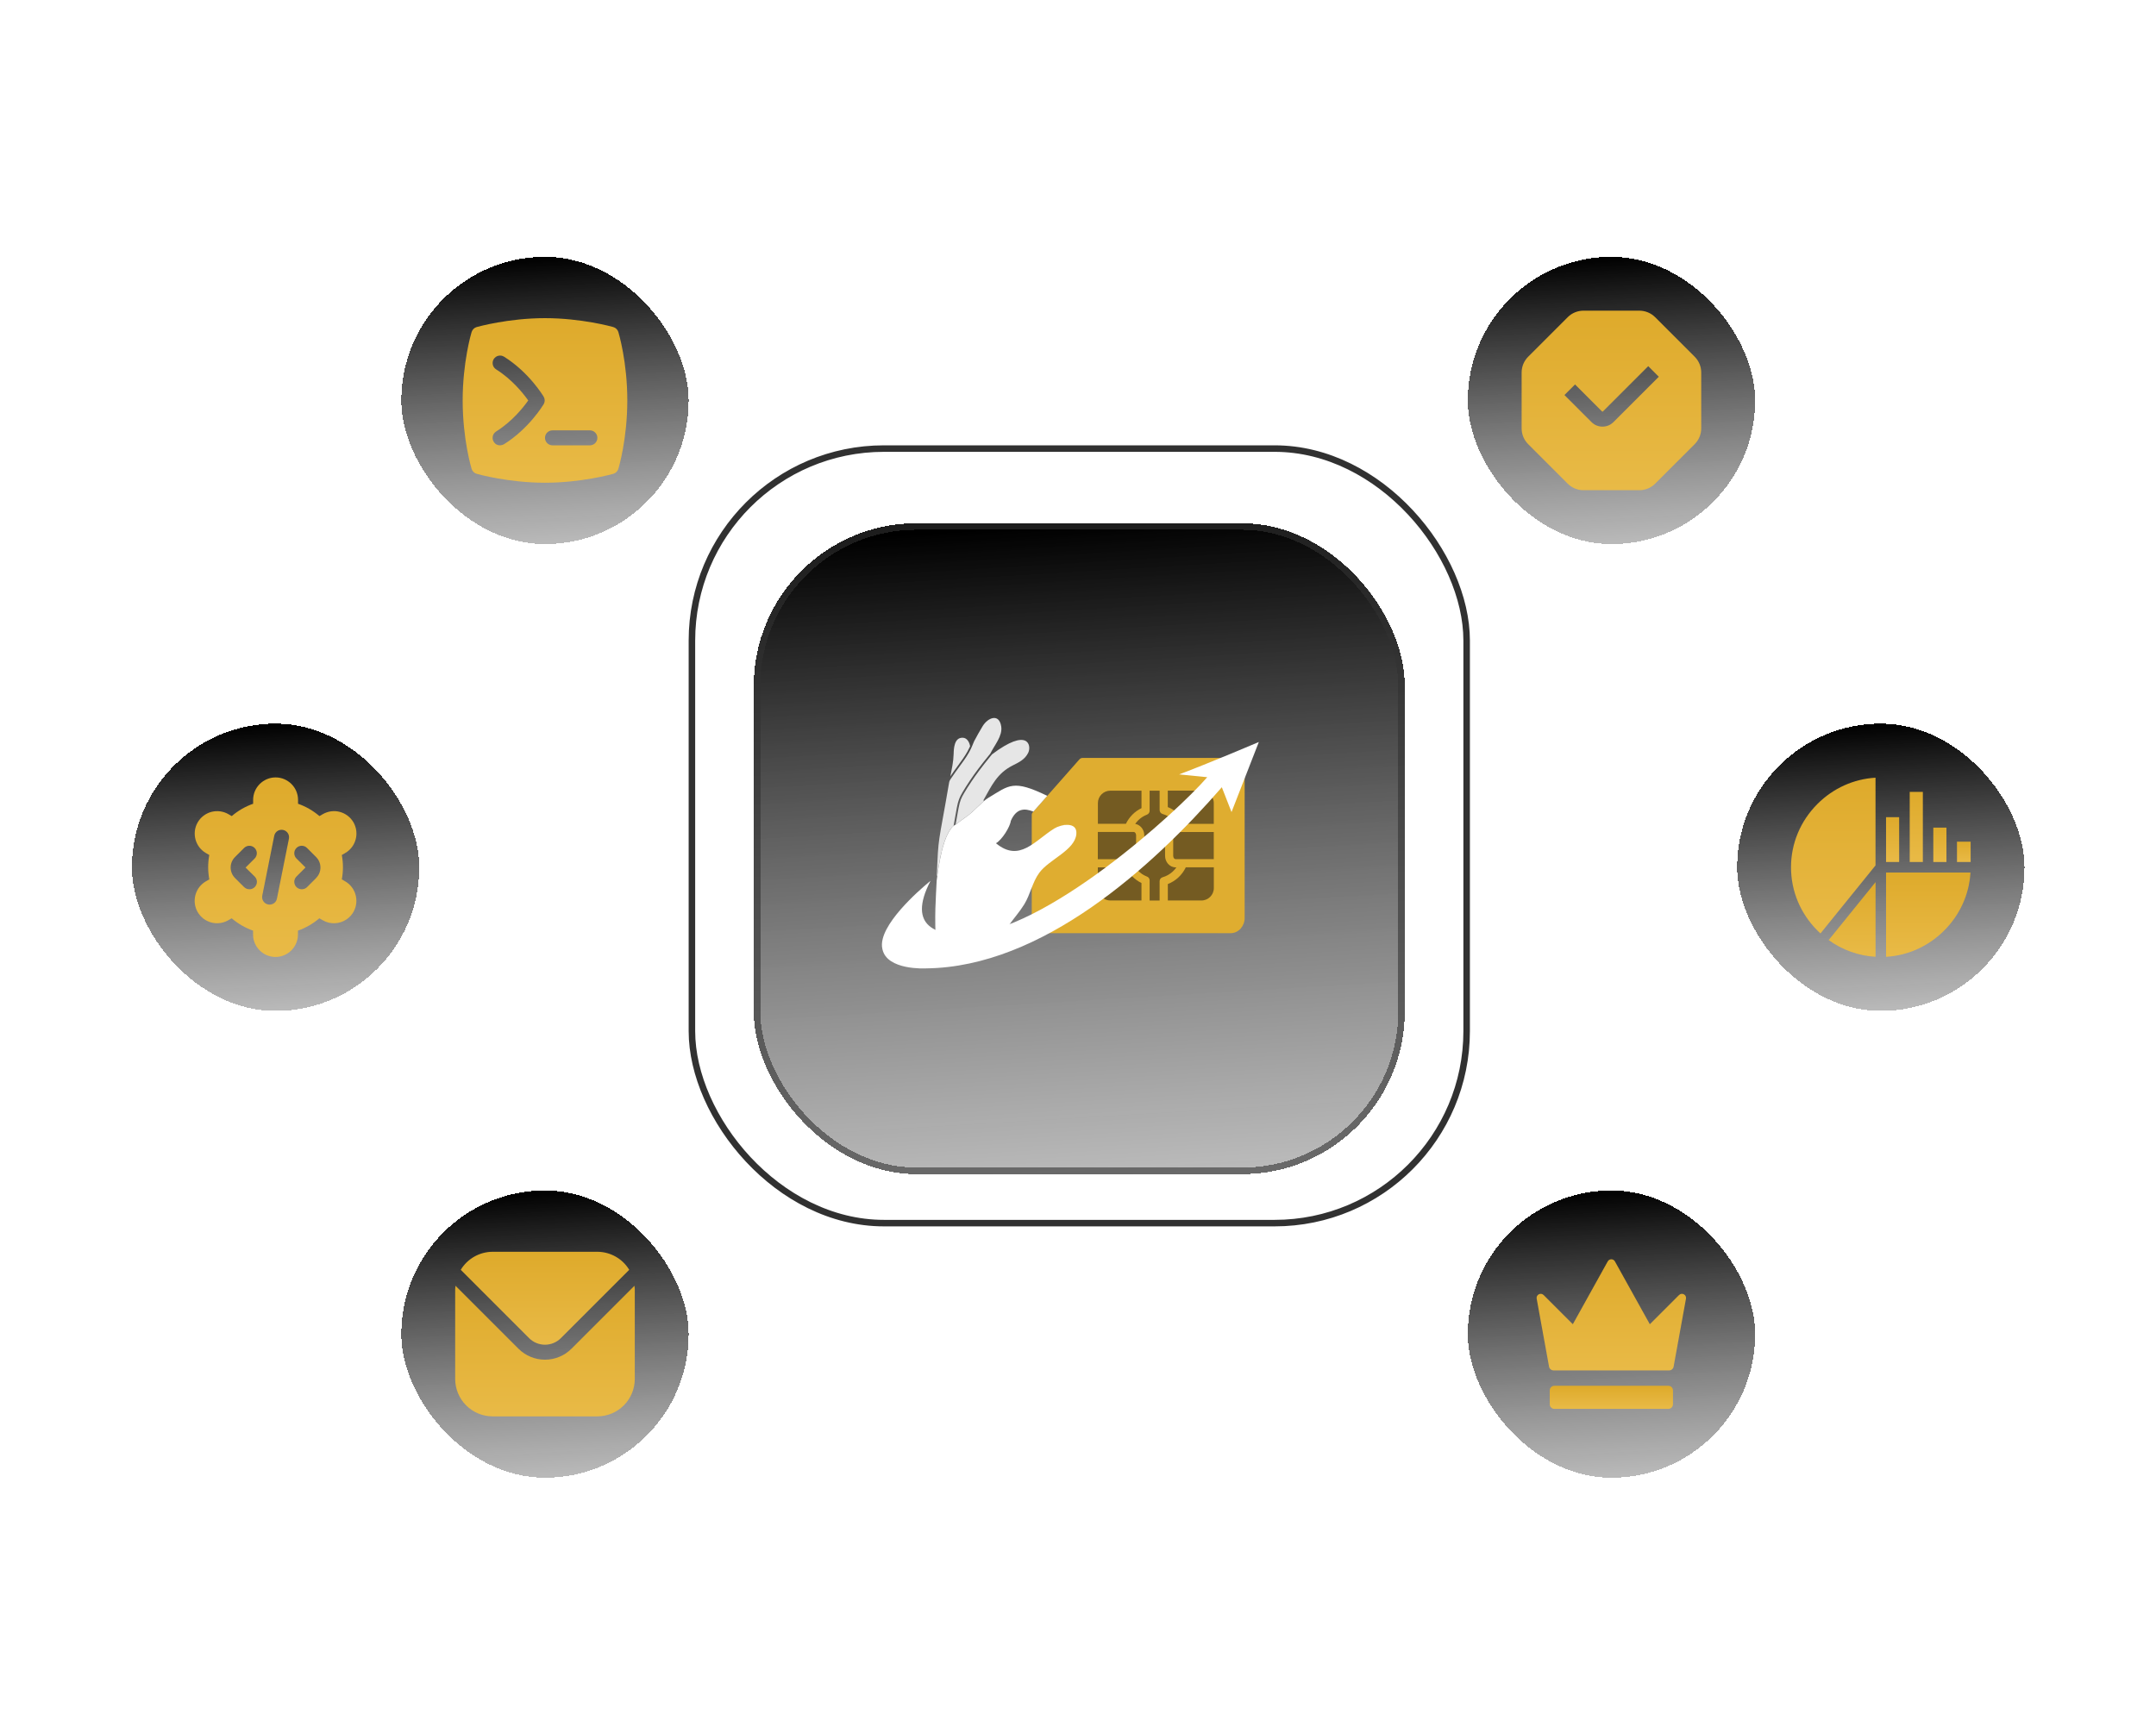   <svg
                            height="230"
                            width="100%"
                            fill="none"
                            viewBox="0 0 286 197"
                            xmlns="http://www.w3.org/2000/svg">
                            <path
                                class="svg-line-gold"
                                d="m194.79 87.853 8.84-0.329c5.762-0.214 10.322-4.947 10.322-10.713v-24.811"
                                stroke="url(#aa)"
                                stroke-opacity=".15"
                                stroke-width="1.191"
                            />
                            <path
                                class="svg-line-gold"
                                d="m194.79 102.74h8.441c5.921 0 10.721 4.799 10.721 10.72v24.419"
                                stroke="url(#p)"
                                stroke-opacity=".15"
                                stroke-width="1.191"
                            />
                            <path
                                class="svg-line-gold"
                                d="m194.53 96h36"
                                stroke="url(#h)"
                                stroke-opacity=".15"
                                stroke-width="1.191"
                            />
                            <path
                                class="svg-line-gold"
                                d="m91.529 88.353h-9.706c-5.921 0-10.721-4.8-10.721-10.721v-25.632"
                                stroke="url(#g)"
                                stroke-opacity=".15"
                                stroke-width="1.191"
                            />
                            <path
                                class="svg-line-gold"
                                d="m91.529 102.74h-8.706c-5.921 0-10.721 4.799-10.721 10.72v24.419"
                                stroke="url(#f)"
                                stroke-opacity=".15"
                                stroke-width="1.191"
                            />
                            <path
                                class="svg-line-gold"
                                d="m91.529 96h-36"
                                stroke="url(#e)"
                                stroke-opacity=".15"
                                stroke-width="1.191"
                            />
                            <rect
                                x="91.785"
                                y="43.02"
                                width="102.77"
                                height="102.77"
                                rx="25.476"
                                fill="#fff"
                                fill-opacity=".1"
                            />
                            <rect
                                x="91.785"
                                y="43.02"
                                width="102.77"
                                height="102.77"
                                rx="25.476"
                                stroke="#313131"
                                stroke-width=".864"
                            />
                            <g
                                filter="url(#ah)"
                                shape-rendering="crispEdges">
                                <rect
                                    x="99.989"
                                    y="51.224"
                                    width="86.36"
                                    height="86.36"
                                    rx="21.59"
                                    fill="url(#d)"
                                />
                                <rect
                                    x="100.42"
                                    y="51.656"
                                    width="85.497"
                                    height="85.497"
                                    rx="21.158"
                                    stroke="#313131"
                                    stroke-opacity=".59"
                                    stroke-width=".864"
                                />
                            </g>
                            <g class="logo-icon-animate">
                                <path
                                    d="m143.6 84.069h19.655c0.521 0 0.994 0.239 1.33 0.62 0.322 0.365 0.522 0.864 0.522 1.406v19.199c0 0.542-0.2 1.041-0.522 1.406-0.336 0.382-0.809 0.619-1.33 0.619h-24.539c-0.522 0-0.992-0.238-1.33-0.619-0.321-0.365-0.521-0.864-0.521-1.406v-13.659c0-0.144 0.057-0.274 0.148-0.371l6.18-7.011c0.107-0.12 0.257-0.184 0.407-0.184z"
                                    fill="#DFAD30"
                                />
                                <path
                                    d="m126.81 92.884s0.581-0.468 1.273-0.943c0.99-0.682 1.703-1.53 2.423-2.144l-0.041-0.142c1.082-1.914 1.792-3.537 3.875-4.592 0.766-0.387 1.625-0.77 2.063-1.696 0.447-0.954-0.023-3.386-4.808 0.224l-0.241 0.294c-0.51 0.626-0.999 1.244-1.444 1.839-0.398 0.533-0.756 1.043-1.067 1.506-0.385 0.574-0.703 1.083-0.935 1.478-0.209 0.352-0.349 0.611-0.46 0.903-0.112 0.292-0.195 0.619-0.292 1.11-0.069 0.352-0.144 0.782-0.225 1.252-0.053 0.299-0.107 0.613-0.165 0.933 0.015-0.008 0.029-0.015 0.044-0.022zm4.556-9.386c0.541-1.122 1.646-2.336 1.45-3.603-0.279-1.802-1.791-1.171-2.477-0.024-0.401 0.666-0.776 1.327-1.123 1.991-0.192 0.506-0.412 1.002-0.679 1.48-0.365 0.652-0.817 1.266-1.306 1.933-0.338 0.464-0.696 0.95-1.055 1.493-0.209 0.317-0.232 0.326-0.296 0.699-1.424 8.338-1.393 6.726-1.609 12.285 0.022-0.033 0.045-0.068 0.068-0.103 0.244-1.78 0.842-5.506 2.156-6.57 0.073-0.393 0.14-0.782 0.203-1.147 0.083-0.473 0.158-0.908 0.227-1.258 0.098-0.503 0.186-0.843 0.303-1.148 0.117-0.306 0.261-0.575 0.476-0.94 0.234-0.396 0.554-0.907 0.943-1.489 0.317-0.472 0.678-0.987 1.074-1.515 0.441-0.592 0.933-1.212 1.451-1.847l0.194-0.238zm-2.679-0.974c-0.086-0.565-0.421-1.126-0.985-1.139-1.112-0.028-1.18 1.39-1.2 2.168-0.026 1.015-0.241 1.982-0.441 2.963 0.335-0.497 0.665-0.949 0.98-1.379 0.485-0.661 0.932-1.269 1.29-1.91 0.128-0.231 0.246-0.466 0.356-0.704zm-4.432 17.633-7e-3 0.173 0.025-0.195-0.018 0.022z"
                                    fill="#E6E6E6"
                                />
                                <path
                                    d="m145.63 97.506h4.752c0.076 0 0.148-0.04 0.204-0.104 0.075-0.083 0.121-0.203 0.121-0.339v-2.734c0-0.135-0.044-0.253-0.116-0.337-0.057-0.064-0.133-0.106-0.209-0.106h-4.752v3.619z"
                                    fill="#745B22"
                                />
                                <path
                                    d="m161.01 93.896h-5.058c-0.067 0-0.134 0.033-0.187 0.086l-0.016 0.02c-0.073 0.081-0.12 0.202-0.12 0.334v2.723c0 0.136 0.046 0.253 0.116 0.337 0.057 0.062 0.13 0.103 0.207 0.103h5.058v-3.603z"
                                    fill="#745B22"
                                />
                                <path
                                    d="m157.3 98.581c-0.245 0.515-0.588 0.978-1.003 1.358-0.398 0.366-0.867 0.661-1.381 0.861v2.182h4.453c0.453 0 0.867-0.186 1.165-0.483 0.299-0.298 0.484-0.711 0.484-1.166v-2.752h-3.718z"
                                    fill="#745B22"
                                />
                                <path
                                    d="m154.91 88.408v2.182c0.514 0.202 0.983 0.495 1.381 0.862 0.415 0.381 0.758 0.844 1.003 1.358h3.718v-2.754c0-0.452-0.185-0.865-0.484-1.164-0.3-0.298-0.712-0.484-1.165-0.484h-4.453v0.002z"
                                    fill="#745B22"
                                />
                                <path
                                    d="m151.42 102.98v-2.319c-0.449-0.219-0.856-0.509-1.204-0.859-0.351-0.35-0.643-0.761-0.861-1.215h-3.722v2.744c0 0.454 0.185 0.867 0.482 1.163 0.299 0.299 0.712 0.485 1.165 0.485h4.137l3e-3 1e-3z"
                                    fill="#745B22"
                                />
                                <path
                                    d="m152.5 88.409v2.675c0 0.218-0.134 0.425-0.351 0.508-0.444 0.169-0.844 0.431-1.172 0.759-0.144 0.145-0.274 0.301-0.388 0.469 0.315 0.051 0.596 0.218 0.81 0.458 0.242 0.274 0.394 0.649 0.394 1.054v2.733c0 0.404-0.151 0.779-0.392 1.053-0.212 0.241-0.494 0.407-0.811 0.459 0.116 0.167 0.247 0.324 0.391 0.47 0.321 0.321 0.708 0.579 1.138 0.748 0.22 0.067 0.382 0.273 0.382 0.518v2.675h1.324v-2.569c2e-3 -0.237 0.158-0.455 0.397-0.521 0.504-0.142 0.96-0.404 1.339-0.75 0.182-0.168 0.347-0.357 0.489-0.56h-0.094c-0.401 0-0.759-0.181-1.016-0.473-0.24-0.275-0.39-0.647-0.39-1.051v-2.724c0-0.406 0.15-0.777 0.389-1.051l0.037-0.039c0.254-0.27 0.6-0.435 0.981-0.435h0.094c-0.143-0.205-0.306-0.392-0.488-0.56-0.371-0.339-0.817-0.597-1.307-0.741-0.245-0.052-0.428-0.27-0.428-0.531v-2.569h-1.324l-4e-3 -0.003z"
                                    fill="#745B22"
                                />
                                <path
                                    d="m149.36 92.801c0.216-0.452 0.509-0.864 0.859-1.214 0.348-0.35 0.757-0.643 1.204-0.859v-2.318h-4.136c-0.452 0-0.865 0.186-1.164 0.484-0.299 0.297-0.484 0.709-0.484 1.164v2.744h3.723l-2e-3 -0.002z"
                                    fill="#745B22"
                                />
                                <path
                                    d="m139.86 93.427c-2.617 1.622-4.622 4.544-7.738 1.964v-0.006c0.792-0.442 1.885-2.201 1.96-2.958 0.737-1.694 1.829-1.713 3-1.239l1.842-2.09c-4.534-2.198-5.028-1.417-7.796 0.248-0.943 0.562-1.764 1.72-3.036 2.595-0.693 0.475-1.273 0.943-1.273 0.943-1.761 0.777-2.389 6.152-2.562 7.445 0 6e-3 0 0.013-4e-3 0.017-0.088 2.245-0.345 4.527-0.054 8.972h8.294c0.541-2.688 2.132-3.819 3.366-5.804 0.821-1.32 1.085-2.962 2.011-4.214 1.336-1.8 4.696-2.964 4.911-5.117 0.172-1.738-2.06-1.292-2.921-0.757zm1.204-0.454c0.04 0 0.079-9e-4 0.119-0.004 0.072-0.007 0.139-0.021 0.198-0.043-0.041 0.007-0.085 0.014-0.129 0.021-0.061 0.009-0.124 0.016-0.188 0.025z"
                                    fill="#fff"
                                />
                                <path
                                    d="m156.41 86.251 3.735 0.372c-4.04 4.663-21.537 20.58-32.08 20.868-3.482 0.097-7.883-0.86-4.628-7.114 0 0-5.506 4.372-6.343 7.696l-1e-3 8e-3c-0.12 0.478-0.143 0.935-0.038 1.355 0.589 2.83 5.682 2.563 5.839 2.553 15.306-0.18 29.941-13.387 39.185-24.034l1.286 3.295 3.623-9.297s-6.787 2.888-10.578 4.298z"
                                    fill="#fff"
                                />
                            </g>
                            <g
                                class="circle-shape circle-shape--1"
                                filter="url(#ag)">
                                <rect
                                    x="53.235"
                                    y="14"
                                    width="38.118"
                                    height="38.118"
                                    rx="19.059"
                                    fill="url(#c)"
                                    shape-rendering="crispEdges"
                                />
                                <path
                                    d="m82.028 23.984c-0.099-0.323-0.355-0.574-0.681-0.665-0.171-0.049-4.241-1.179-9.054-1.179-4.813 0-8.881 1.131-9.052 1.179-0.327 0.092-0.584 0.344-0.682 0.669-0.049 0.16-1.184 3.978-1.184 9.072 0 5.137 1.138 8.916 1.185 9.075 0.099 0.323 0.355 0.574 0.681 0.665 0.171 0.049 4.241 1.179 9.054 1.179 4.813 0 8.882-1.131 9.053-1.179 0.327-0.092 0.584-0.344 0.682-0.669 0.049-0.16 1.184-3.978 1.184-9.072 0-5.137-1.139-8.916-1.186-9.075zm-9.915 9.582c-0.079 0.131-1.942 3.227-5.247 5.298-0.164 0.102-0.915 0.399-1.368-0.315-0.294-0.463-0.15-1.077 0.315-1.368 2.154-1.348 3.631-3.228 4.258-4.12-0.629-0.893-2.114-2.78-4.258-4.122-0.465-0.291-0.606-0.903-0.315-1.368 0.291-0.465 0.903-0.606 1.368-0.315 3.307 2.07 5.17 5.167 5.247 5.298 0.186 0.313 0.186 0.702 0 1.014v-1e-3zm6.138 5.449h-4.963c-0.548 0-0.993-0.445-0.993-0.993s0.445-0.993 0.993-0.993h4.963c0.548 0 0.993 0.445 0.993 0.993s-0.445 0.993-0.993 0.993z"
                                    fill="url(#b)"
                                />
                            </g>
                            <g
                                class="circle-shape circle-shape--2"
                                filter="url(#af)">
                                <rect
                                    x="17.5"
                                    y="75.941"
                                    width="38.118"
                                    height="38.118"
                                    rx="19.059"
                                    fill="url(#a)"
                                    shape-rendering="crispEdges"
                                />
                                <g clip-path="url(#al)">
                                    <path
                                        d="m45.79 96.866-0.447-0.258c0.099-0.536 0.149-1.082 0.149-1.618s-0.05-1.072-0.149-1.618l0.447-0.258c1.419-0.814 1.916-2.64 1.102-4.07-0.397-0.685-1.042-1.181-1.807-1.39-0.764-0.208-1.568-0.099-2.263 0.298l-0.447 0.258c-0.834-0.715-1.797-1.271-2.839-1.638v-0.516c0-1.638-1.34-2.978-2.978-2.978-1.638 0-2.978 1.34-2.978 2.978v0.516c-1.042 0.367-2.005 0.923-2.839 1.638l-0.447-0.258c-0.685-0.397-1.489-0.496-2.263-0.298-0.764 0.208-1.41 0.705-1.807 1.39-0.814 1.419-0.328 3.246 1.092 4.07l0.447 0.258c-0.099 0.536-0.149 1.082-0.149 1.618s0.05 1.072 0.149 1.618l-0.447 0.258c-1.419 0.814-1.916 2.64-1.102 4.07 0.397 0.685 1.042 1.181 1.807 1.39 0.764 0.208 1.568 0.099 2.263-0.298l0.447-0.258c0.834 0.714 1.797 1.27 2.839 1.638v0.516c0 1.638 1.34 2.978 2.978 2.978s2.978-1.34 2.978-2.978v-0.516c1.042-0.368 2.005-0.924 2.839-1.638l0.447 0.258c0.685 0.397 1.489 0.506 2.263 0.298 0.764-0.209 1.41-0.705 1.807-1.39 0.814-1.42 0.328-3.246-1.092-4.07zm-12.001-0.635c0.387 0.387 0.387 1.012 0 1.4-0.199 0.199-0.447 0.288-0.705 0.288s-0.506-0.099-0.705-0.288l-1.201-1.201c-0.774-0.774-0.774-2.025 0-2.789l1.201-1.201c0.387-0.387 1.012-0.387 1.4 0 0.387 0.387 0.387 1.012 0 1.4l-1.201 1.201 1.201 1.181 0.01 0.01zm4.536-5.013-1.588 7.941c-0.089 0.476-0.506 0.794-0.973 0.794-0.059 0-0.129 0-0.199-0.02-0.536-0.109-0.883-0.625-0.774-1.171l1.588-7.941c0.109-0.536 0.625-0.883 1.171-0.774 0.536 0.109 0.883 0.625 0.774 1.171zm3.613 5.211-1.201 1.201c-0.199 0.199-0.447 0.288-0.705 0.288s-0.506-0.099-0.705-0.288c-0.387-0.387-0.387-1.012 0-1.4l1.201-1.201-1.201-1.191c-0.387-0.387-0.387-1.012 0-1.4s1.012-0.387 1.4 0l1.201 1.201c0.774 0.774 0.774 2.025 0 2.789h0.01z"
                                        fill="url(#z)"
                                    />
                                </g>
                            </g>
                            <g
                                class="circle-shape circle-shape--3"
                                filter="url(#ae)">
                                <rect
                                    x="53.235"
                                    y="137.88"
                                    width="38.118"
                                    height="38.118"
                                    rx="19.059"
                                    fill="url(#y)"
                                    shape-rendering="crispEdges"
                                />
                                <g clip-path="url(#ak)">
                                    <path
                                        d="m84.16 150.53-8.356 8.356c-0.932 0.929-2.194 1.451-3.51 1.451s-2.578-0.522-3.51-1.451l-8.356-8.356c-0.014 0.156-0.046 0.298-0.046 0.454v11.912c0.002 1.316 0.525 2.577 1.456 3.508 0.93 0.93 2.192 1.454 3.508 1.455h13.897c1.316-1e-3 2.577-0.525 3.508-1.455 0.93-0.931 1.454-2.192 1.456-3.508v-11.912c0-0.156-0.032-0.298-0.046-0.454z"
                                        fill="url(#x)"
                                    />
                                    <path
                                        d="m74.4 157.48 9.067-9.068c-0.439-0.728-1.059-1.331-1.799-1.75s-1.575-0.641-2.426-0.643h-13.897c-0.851 2e-3 -1.686 0.224-2.426 0.643s-1.359 1.022-1.799 1.75l9.067 9.068c0.559 0.557 1.317 0.87 2.106 0.87 0.79 0 1.547-0.313 2.106-0.87z"
                                        fill="url(#w)"
                                    />
                                </g>
                            </g>
                            <g
                                class="circle-shape circle-shape--4"
                                filter="url(#ad)">
                                <rect
                                    x="194.71"
                                    y="14"
                                    width="38.118"
                                    height="38.118"
                                    rx="19.059"
                                    fill="url(#v)"
                                    shape-rendering="crispEdges"
                                />
                                <g clip-path="url(#aj)">
                                    <path
                                        d="m224.8 27.253-5.233-5.233c-0.563-0.563-1.311-0.873-2.106-0.873h-7.401c-0.795 0-1.542 0.31-2.105 0.873l-5.233 5.233c-0.563 0.563-0.873 1.31-0.873 2.105v7.401c0 0.795 0.31 1.543 0.873 2.105l5.233 5.233c0.563 0.563 1.31 0.873 2.105 0.873h7.401c0.795 0 1.543-0.31 2.106-0.873l5.233-5.233c0.563-0.563 0.873-1.31 0.873-2.105v-7.401c0-0.795-0.31-1.542-0.873-2.105zm-10.768 8.677c-0.389 0.389-0.907 0.604-1.457 0.604s-1.069-0.214-1.458-0.605l-3.587-3.587 1.404-1.404 3.588 3.587c0.025 0.025 0.081 0.024 0.107 0l6.015-6.014 1.403 1.404-6.014 6.014-1e-3 1e-3z"
                                        fill="url(#u)"
                                    />
                                </g>
                            </g>
                            <g
                                class="circle-shape circle-shape--5"
                                filter="url(#ac)">
                                <rect
                                    x="194.71"
                                    y="137.88"
                                    width="38.118"
                                    height="38.118"
                                    rx="19.059"
                                    fill="url(#t)"
                                    shape-rendering="crispEdges"
                                />
                                <path
                                    d="m223.65 152.24-1.639 9.02c-0.053 0.29-0.306 0.501-0.601 0.501h-15.325c-0.295 0-0.547-0.211-0.6-0.501l-1.64-9.02c-0.096-0.525 0.544-0.86 0.921-0.482l3.874 3.874 4.631-8.336c0.208-0.374 0.745-0.374 0.953 0l4.631 8.336 3.874-3.874c0.378-0.378 1.017-0.043 0.921 0.482z"
                                    fill="url(#s)"
                                />
                                <path
                                    d="m206.19 163.8h15.123c0.337 0 0.61 0.273 0.61 0.61v1.845c0 0.336-0.273 0.61-0.61 0.61h-15.123c-0.337 0-0.61-0.274-0.61-0.61v-1.845c0-0.337 0.273-0.61 0.61-0.61z"
                                    fill="url(#r)"
                                />
                            </g>
                            <g
                                class="circle-shape circle-shape--6"
                                filter="url(#ab)">
                                <rect
                                    x="230.44"
                                    y="75.941"
                                    width="38.118"
                                    height="38.118"
                                    rx="19.059"
                                    fill="url(#q)"
                                    shape-rendering="crispEdges"
                                />
                                <g clip-path="url(#ai)">
                                    <path
                                        d="m248.8 106.88v-9.911l-6.221 7.691c1.826 1.32 3.968 2.088 6.221 2.22z"
                                        fill="url(#o)"
                                    />
                                    <path
                                        d="m250.19 95.698v11.184c2.898-0.169 5.613-1.39 7.709-3.483s3.32-4.805 3.49-7.701h-11.199z"
                                        fill="url(#n)"
                                    />
                                    <path
                                        d="m256.46 89.74h1.742v4.563h-1.742v-4.563z"
                                        fill="url(#m)"
                                    />
                                    <path
                                        d="m241.09 86.601c-2.261 2.26-3.506 5.243-3.506 8.399s1.245 6.14 3.506 8.399c0.131 0.131 0.265 0.259 0.401 0.383l7.303-9.029v-11.636c-2.898 0.17-5.611 1.392-7.704 3.483z"
                                        fill="url(#l)"
                                    />
                                    <path
                                        d="m250.19 88.354h1.738v5.948h-1.738v-5.948z"
                                        fill="url(#k)"
                                    />
                                    <path
                                        d="m253.33 84.998h1.742v9.305h-1.742v-9.305z"
                                        fill="url(#j)"
                                    />
                                    <path
                                        d="m259.6 91.605h1.812v2.698h-1.812v-2.698z"
                                        fill="url(#i)"
                                    />
                                </g>
                            </g>
                            <defs>
                                <filter
                                    id="ah"
                                    x="80.899"
                                    y="33.837"
                                    width="124.54"
                                    height="124.54"
                                    color-interpolation-filters="sRGB"
                                    filterUnits="userSpaceOnUse">
                                    <feFlood
                                        flood-opacity="0"
                                        result="BackgroundImageFix"
                                    />
                                    <feColorMatrix
                                        in="SourceAlpha"
                                        result="hardAlpha"
                                        values="0 0 0 0 0 0 0 0 0 0 0 0 0 0 0 0 0 0 127 0"
                                    />
                                    <feOffset dy="1.703" />
                                    <feGaussianBlur stdDeviation="9.545" />
                                    <feComposite
                                        in2="hardAlpha"
                                        operator="out"
                                    />
                                    <feColorMatrix values="0 0 0 0 0 0 0 0 0 0 0 0 0 0 0 0 0 0 0.75 0" />
                                    <feBlend
                                        in2="BackgroundImageFix"
                                        result="effect1_dropShadow_67_1513"
                                    />
                                    <feBlend
                                        in="SourceGraphic"
                                        in2="effect1_dropShadow_67_1513"
                                        result="shape"
                                    />
                                    <feColorMatrix
                                        in="SourceAlpha"
                                        result="hardAlpha"
                                        values="0 0 0 0 0 0 0 0 0 0 0 0 0 0 0 0 0 0 127 0"
                                    />
                                    <feOffset />
                                    <feGaussianBlur stdDeviation="5.956" />
                                    <feComposite
                                        in2="hardAlpha"
                                        k2="-1"
                                        k3="1"
                                        operator="arithmetic"
                                    />
                                    <feColorMatrix values="0 0 0 0 0 0 0 0 0 0 0 0 0 0 0 0 0 0 0.9 0" />
                                    <feBlend
                                        in2="shape"
                                        result="effect2_innerShadow_67_1513"
                                    />
                                </filter>
                                <filter
                                    id="ag"
                                    x="36.559"
                                    y=".897"
                                    width="71.471"
                                    height="71.471"
                                    color-interpolation-filters="sRGB"
                                    filterUnits="userSpaceOnUse">
                                    <feFlood
                                        flood-opacity="0"
                                        result="BackgroundImageFix"
                                    />
                                    <feColorMatrix
                                        in="SourceAlpha"
                                        result="hardAlpha"
                                        values="0 0 0 0 0 0 0 0 0 0 0 0 0 0 0 0 0 0 127 0"
                                    />
                                    <feOffset dy="3.574" />
                                    <feGaussianBlur stdDeviation="8.338" />
                                    <feComposite
                                        in2="hardAlpha"
                                        operator="out"
                                    />
                                    <feColorMatrix values="0 0 0 0 0 0 0 0 0 0 0 0 0 0 0 0 0 0 0.75 0" />
                                    <feBlend
                                        in2="BackgroundImageFix"
                                        result="effect1_dropShadow_67_1513"
                                    />
                                    <feBlend
                                        in="SourceGraphic"
                                        in2="effect1_dropShadow_67_1513"
                                        result="shape"
                                    />
                                </filter>
                                <filter
                                    id="af"
                                    x=".824"
                                    y="62.838"
                                    width="71.471"
                                    height="71.471"
                                    color-interpolation-filters="sRGB"
                                    filterUnits="userSpaceOnUse">
                                    <feFlood
                                        flood-opacity="0"
                                        result="BackgroundImageFix"
                                    />
                                    <feColorMatrix
                                        in="SourceAlpha"
                                        result="hardAlpha"
                                        values="0 0 0 0 0 0 0 0 0 0 0 0 0 0 0 0 0 0 127 0"
                                    />
                                    <feOffset dy="3.574" />
                                    <feGaussianBlur stdDeviation="8.338" />
                                    <feComposite
                                        in2="hardAlpha"
                                        operator="out"
                                    />
                                    <feColorMatrix values="0 0 0 0 0 0 0 0 0 0 0 0 0 0 0 0 0 0 0.75 0" />
                                    <feBlend
                                        in2="BackgroundImageFix"
                                        result="effect1_dropShadow_67_1513"
                                    />
                                    <feBlend
                                        in="SourceGraphic"
                                        in2="effect1_dropShadow_67_1513"
                                        result="shape"
                                    />
                                </filter>
                                <filter
                                    id="ae"
                                    x="36.559"
                                    y="124.78"
                                    width="71.471"
                                    height="71.471"
                                    color-interpolation-filters="sRGB"
                                    filterUnits="userSpaceOnUse">
                                    <feFlood
                                        flood-opacity="0"
                                        result="BackgroundImageFix"
                                    />
                                    <feColorMatrix
                                        in="SourceAlpha"
                                        result="hardAlpha"
                                        values="0 0 0 0 0 0 0 0 0 0 0 0 0 0 0 0 0 0 127 0"
                                    />
                                    <feOffset dy="3.574" />
                                    <feGaussianBlur stdDeviation="8.338" />
                                    <feComposite
                                        in2="hardAlpha"
                                        operator="out"
                                    />
                                    <feColorMatrix values="0 0 0 0 0 0 0 0 0 0 0 0 0 0 0 0 0 0 0.75 0" />
                                    <feBlend
                                        in2="BackgroundImageFix"
                                        result="effect1_dropShadow_67_1513"
                                    />
                                    <feBlend
                                        in="SourceGraphic"
                                        in2="effect1_dropShadow_67_1513"
                                        result="shape"
                                    />
                                </filter>
                                <filter
                                    id="ad"
                                    x="178.03"
                                    y=".897"
                                    width="71.471"
                                    height="71.471"
                                    color-interpolation-filters="sRGB"
                                    filterUnits="userSpaceOnUse">
                                    <feFlood
                                        flood-opacity="0"
                                        result="BackgroundImageFix"
                                    />
                                    <feColorMatrix
                                        in="SourceAlpha"
                                        result="hardAlpha"
                                        values="0 0 0 0 0 0 0 0 0 0 0 0 0 0 0 0 0 0 127 0"
                                    />
                                    <feOffset dy="3.574" />
                                    <feGaussianBlur stdDeviation="8.338" />
                                    <feComposite
                                        in2="hardAlpha"
                                        operator="out"
                                    />
                                    <feColorMatrix values="0 0 0 0 0 0 0 0 0 0 0 0 0 0 0 0 0 0 0.75 0" />
                                    <feBlend
                                        in2="BackgroundImageFix"
                                        result="effect1_dropShadow_67_1513"
                                    />
                                    <feBlend
                                        in="SourceGraphic"
                                        in2="effect1_dropShadow_67_1513"
                                        result="shape"
                                    />
                                </filter>
                                <filter
                                    id="ac"
                                    x="178.03"
                                    y="124.78"
                                    width="71.471"
                                    height="71.471"
                                    color-interpolation-filters="sRGB"
                                    filterUnits="userSpaceOnUse">
                                    <feFlood
                                        flood-opacity="0"
                                        result="BackgroundImageFix"
                                    />
                                    <feColorMatrix
                                        in="SourceAlpha"
                                        result="hardAlpha"
                                        values="0 0 0 0 0 0 0 0 0 0 0 0 0 0 0 0 0 0 127 0"
                                    />
                                    <feOffset dy="3.574" />
                                    <feGaussianBlur stdDeviation="8.338" />
                                    <feComposite
                                        in2="hardAlpha"
                                        operator="out"
                                    />
                                    <feColorMatrix values="0 0 0 0 0 0 0 0 0 0 0 0 0 0 0 0 0 0 0.75 0" />
                                    <feBlend
                                        in2="BackgroundImageFix"
                                        result="effect1_dropShadow_67_1513"
                                    />
                                    <feBlend
                                        in="SourceGraphic"
                                        in2="effect1_dropShadow_67_1513"
                                        result="shape"
                                    />
                                </filter>
                                <filter
                                    id="ab"
                                    x="213.76"
                                    y="62.838"
                                    width="71.471"
                                    height="71.471"
                                    color-interpolation-filters="sRGB"
                                    filterUnits="userSpaceOnUse">
                                    <feFlood
                                        flood-opacity="0"
                                        result="BackgroundImageFix"
                                    />
                                    <feColorMatrix
                                        in="SourceAlpha"
                                        result="hardAlpha"
                                        values="0 0 0 0 0 0 0 0 0 0 0 0 0 0 0 0 0 0 127 0"
                                    />
                                    <feOffset dy="3.574" />
                                    <feGaussianBlur stdDeviation="8.338" />
                                    <feComposite
                                        in2="hardAlpha"
                                        operator="out"
                                    />
                                    <feColorMatrix values="0 0 0 0 0 0 0 0 0 0 0 0 0 0 0 0 0 0 0.75 0" />
                                    <feBlend
                                        in2="BackgroundImageFix"
                                        result="effect1_dropShadow_67_1513"
                                    />
                                    <feBlend
                                        in="SourceGraphic"
                                        in2="effect1_dropShadow_67_1513"
                                        result="shape"
                                    />
                                </filter>
                                <linearGradient
                                    id="aa"
                                    x1="210.88"
                                    x2="210.88"
                                    y1="52.713"
                                    y2="87.853"
                                    gradientUnits="userSpaceOnUse">
                                    <stop
                                        stop-color="#fff"
                                        offset="0"
                                    />
                                    <stop
                                        stop-color="#fff"
                                        offset="1"
                                    />
                                </linearGradient>
                                <linearGradient
                                    id="p"
                                    x1="210.88"
                                    x2="210.88"
                                    y1="137.88"
                                    y2="102.74"
                                    gradientUnits="userSpaceOnUse">
                                    <stop
                                        stop-color="#fff"
                                        offset="0"
                                    />
                                    <stop
                                        stop-color="#fff"
                                        offset="1"
                                    />
                                </linearGradient>
                                <linearGradient
                                    id="h"
                                    x1="212.53"
                                    x2="212.53"
                                    y1="96"
                                    y2="97"
                                    gradientUnits="userSpaceOnUse">
                                    <stop
                                        stop-color="#fff"
                                        offset="0"
                                    />
                                    <stop
                                        stop-color="#fff"
                                        offset="1"
                                    />
                                </linearGradient>
                                <linearGradient
                                    id="g"
                                    x1="84.184"
                                    x2="84.184"
                                    y1="52.713"
                                    y2="87.853"
                                    gradientUnits="userSpaceOnUse">
                                    <stop
                                        stop-color="#fff"
                                        offset="0"
                                    />
                                    <stop
                                        stop-color="#fff"
                                        offset="1"
                                    />
                                </linearGradient>
                                <linearGradient
                                    id="f"
                                    x1="84.184"
                                    x2="84.184"
                                    y1="137.88"
                                    y2="102.74"
                                    gradientUnits="userSpaceOnUse">
                                    <stop
                                        stop-color="#fff"
                                        offset="0"
                                    />
                                    <stop
                                        stop-color="#fff"
                                        offset="1"
                                    />
                                </linearGradient>
                                <linearGradient
                                    id="e"
                                    x1="78.029"
                                    x2="86.44"
                                    y1="20.187"
                                    y2="-96355400"
                                    gradientUnits="userSpaceOnUse">
                                    <stop
                                        stop-color="#fff"
                                        offset="0"
                                    />
                                    <stop
                                        stop-color="#fff"
                                        offset="1"
                                    />
                                </linearGradient>
                                <linearGradient
                                    id="d"
                                    x1="143.17"
                                    x2="149.99"
                                    y1="51.224"
                                    y2="164.63"
                                    gradientUnits="userSpaceOnUse">
                                    <stop offset="0" />
                                    <stop
                                        stop-color="#666"
                                        stop-opacity=".2"
                                        offset="1"
                                    />
                                </linearGradient>
                                <linearGradient
                                    id="c"
                                    x1="72.294"
                                    x2="75.304"
                                    y1="14"
                                    y2="64.055"
                                    gradientUnits="userSpaceOnUse">
                                    <stop offset="0" />
                                    <stop
                                        stop-color="#666"
                                        stop-opacity=".2"
                                        offset="1"
                                    />
                                </linearGradient>
                                <linearGradient
                                    id="b"
                                    x1="72.295"
                                    x2="72.295"
                                    y1="22.14"
                                    y2="50.713"
                                    gradientUnits="userSpaceOnUse">
                                    <stop
                                        stop-color="#DEAA2B"
                                        offset="0"
                                    />
                                    <stop
                                        stop-color="#ECBF4F"
                                        offset="1"
                                    />
                                </linearGradient>
                                <linearGradient
                                    id="a"
                                    x1="36.559"
                                    x2="39.568"
                                    y1="75.941"
                                    y2="126"
                                    gradientUnits="userSpaceOnUse">
                                    <stop offset="0" />
                                    <stop
                                        stop-color="#666"
                                        stop-opacity=".2"
                                        offset="1"
                                    />
                                </linearGradient>
                                <linearGradient
                                    id="z"
                                    x1="36.554"
                                    x2="36.554"
                                    y1="83.078"
                                    y2="114.25"
                                    gradientUnits="userSpaceOnUse">
                                    <stop
                                        stop-color="#DEAA2B"
                                        offset="0"
                                    />
                                    <stop
                                        stop-color="#ECBF4F"
                                        offset="1"
                                    />
                                </linearGradient>
                                <linearGradient
                                    id="y"
                                    x1="72.294"
                                    x2="75.304"
                                    y1="137.88"
                                    y2="187.94"
                                    gradientUnits="userSpaceOnUse">
                                    <stop offset="0" />
                                    <stop
                                        stop-color="#666"
                                        stop-opacity=".2"
                                        offset="1"
                                    />
                                </linearGradient>
                                <linearGradient
                                    id="x"
                                    x1="72.294"
                                    x2="72.294"
                                    y1="150.53"
                                    y2="173.2"
                                    gradientUnits="userSpaceOnUse">
                                    <stop
                                        stop-color="#DEAA2B"
                                        offset="0"
                                    />
                                    <stop
                                        stop-color="#ECBF4F"
                                        offset="1"
                                    />
                                </linearGradient>
                                <linearGradient
                                    id="w"
                                    x1="72.294"
                                    x2="72.294"
                                    y1="146.02"
                                    y2="162.16"
                                    gradientUnits="userSpaceOnUse">
                                    <stop
                                        stop-color="#DEAA2B"
                                        offset="0"
                                    />
                                    <stop
                                        stop-color="#ECBF4F"
                                        offset="1"
                                    />
                                </linearGradient>
                                <linearGradient
                                    id="v"
                                    x1="213.76"
                                    x2="216.77"
                                    y1="14"
                                    y2="64.055"
                                    gradientUnits="userSpaceOnUse">
                                    <stop offset="0" />
                                    <stop
                                        stop-color="#666"
                                        stop-opacity=".2"
                                        offset="1"
                                    />
                                </linearGradient>
                                <linearGradient
                                    id="u"
                                    x1="213.76"
                                    x2="213.76"
                                    y1="21.147"
                                    y2="52.316"
                                    gradientUnits="userSpaceOnUse">
                                    <stop
                                        stop-color="#DEAA2B"
                                        offset="0"
                                    />
                                    <stop
                                        stop-color="#ECBF4F"
                                        offset="1"
                                    />
                                </linearGradient>
                                <linearGradient
                                    id="t"
                                    x1="213.76"
                                    x2="216.77"
                                    y1="137.88"
                                    y2="187.94"
                                    gradientUnits="userSpaceOnUse">
                                    <stop offset="0" />
                                    <stop
                                        stop-color="#666"
                                        stop-opacity=".2"
                                        offset="1"
                                    />
                                </linearGradient>
                                <linearGradient
                                    id="s"
                                    x1="213.75"
                                    x2="213.75"
                                    y1="147.02"
                                    y2="166.31"
                                    gradientUnits="userSpaceOnUse">
                                    <stop
                                        stop-color="#DEAA2B"
                                        offset="0"
                                    />
                                    <stop
                                        stop-color="#ECBF4F"
                                        offset="1"
                                    />
                                </linearGradient>
                                <linearGradient
                                    id="r"
                                    x1="213.75"
                                    x2="213.75"
                                    y1="163.8"
                                    y2="167.81"
                                    gradientUnits="userSpaceOnUse">
                                    <stop
                                        stop-color="#DEAA2B"
                                        offset="0"
                                    />
                                    <stop
                                        stop-color="#ECBF4F"
                                        offset="1"
                                    />
                                </linearGradient>
                                <linearGradient
                                    id="q"
                                    x1="249.5"
                                    x2="252.51"
                                    y1="75.941"
                                    y2="126"
                                    gradientUnits="userSpaceOnUse">
                                    <stop offset="0" />
                                    <stop
                                        stop-color="#666"
                                        stop-opacity=".2"
                                        offset="1"
                                    />
                                </linearGradient>
                                <linearGradient
                                    id="o"
                                    x1="245.69"
                                    x2="245.69"
                                    y1="96.971"
                                    y2="109.94"
                                    gradientUnits="userSpaceOnUse">
                                    <stop
                                        stop-color="#DEAA2B"
                                        offset="0"
                                    />
                                    <stop
                                        stop-color="#ECBF4F"
                                        offset="1"
                                    />
                                </linearGradient>
                                <linearGradient
                                    id="n"
                                    x1="255.79"
                                    x2="255.79"
                                    y1="95.698"
                                    y2="110.33"
                                    gradientUnits="userSpaceOnUse">
                                    <stop
                                        stop-color="#DEAA2B"
                                        offset="0"
                                    />
                                    <stop
                                        stop-color="#ECBF4F"
                                        offset="1"
                                    />
                                </linearGradient>
                                <linearGradient
                                    id="m"
                                    x1="257.33"
                                    x2="257.33"
                                    y1="89.74"
                                    y2="95.71"
                                    gradientUnits="userSpaceOnUse">
                                    <stop
                                        stop-color="#DEAA2B"
                                        offset="0"
                                    />
                                    <stop
                                        stop-color="#ECBF4F"
                                        offset="1"
                                    />
                                </linearGradient>
                                <linearGradient
                                    id="l"
                                    x1="243.19"
                                    x2="243.19"
                                    y1="83.118"
                                    y2="110.15"
                                    gradientUnits="userSpaceOnUse">
                                    <stop
                                        stop-color="#DEAA2B"
                                        offset="0"
                                    />
                                    <stop
                                        stop-color="#ECBF4F"
                                        offset="1"
                                    />
                                </linearGradient>
                                <linearGradient
                                    id="k"
                                    x1="251.06"
                                    x2="251.06"
                                    y1="88.354"
                                    y2="96.137"
                                    gradientUnits="userSpaceOnUse">
                                    <stop
                                        stop-color="#DEAA2B"
                                        offset="0"
                                    />
                                    <stop
                                        stop-color="#ECBF4F"
                                        offset="1"
                                    />
                                </linearGradient>
                                <linearGradient
                                    id="j"
                                    x1="254.2"
                                    x2="254.2"
                                    y1="84.998"
                                    y2="97.172"
                                    gradientUnits="userSpaceOnUse">
                                    <stop
                                        stop-color="#DEAA2B"
                                        offset="0"
                                    />
                                    <stop
                                        stop-color="#ECBF4F"
                                        offset="1"
                                    />
                                </linearGradient>
                                <linearGradient
                                    id="i"
                                    x1="260.51"
                                    x2="260.51"
                                    y1="91.605"
                                    y2="95.135"
                                    gradientUnits="userSpaceOnUse">
                                    <stop
                                        stop-color="#DEAA2B"
                                        offset="0"
                                    />
                                    <stop
                                        stop-color="#ECBF4F"
                                        offset="1"
                                    />
                                </linearGradient>
                                <clipPath id="al">
                                    <rect
                                        transform="translate(24.647 83.088)"
                                        width="23.824"
                                        height="23.824"
                                        fill="#fff"
                                    />
                                </clipPath>
                                <clipPath id="ak">
                                    <rect
                                        transform="translate(60.382 145.03)"
                                        width="23.824"
                                        height="23.824"
                                        fill="#fff"
                                    />
                                </clipPath>
                                <clipPath id="aj">
                                    <rect
                                        transform="translate(201.85 21.147)"
                                        width="23.824"
                                        height="23.824"
                                        fill="#fff"
                                    />
                                </clipPath>
                                <clipPath id="ai">
                                    <rect
                                        transform="translate(237.59 83.088)"
                                        width="23.824"
                                        height="23.824"
                                        fill="#fff"
                                    />
                                </clipPath>
                            </defs>
                        </svg>